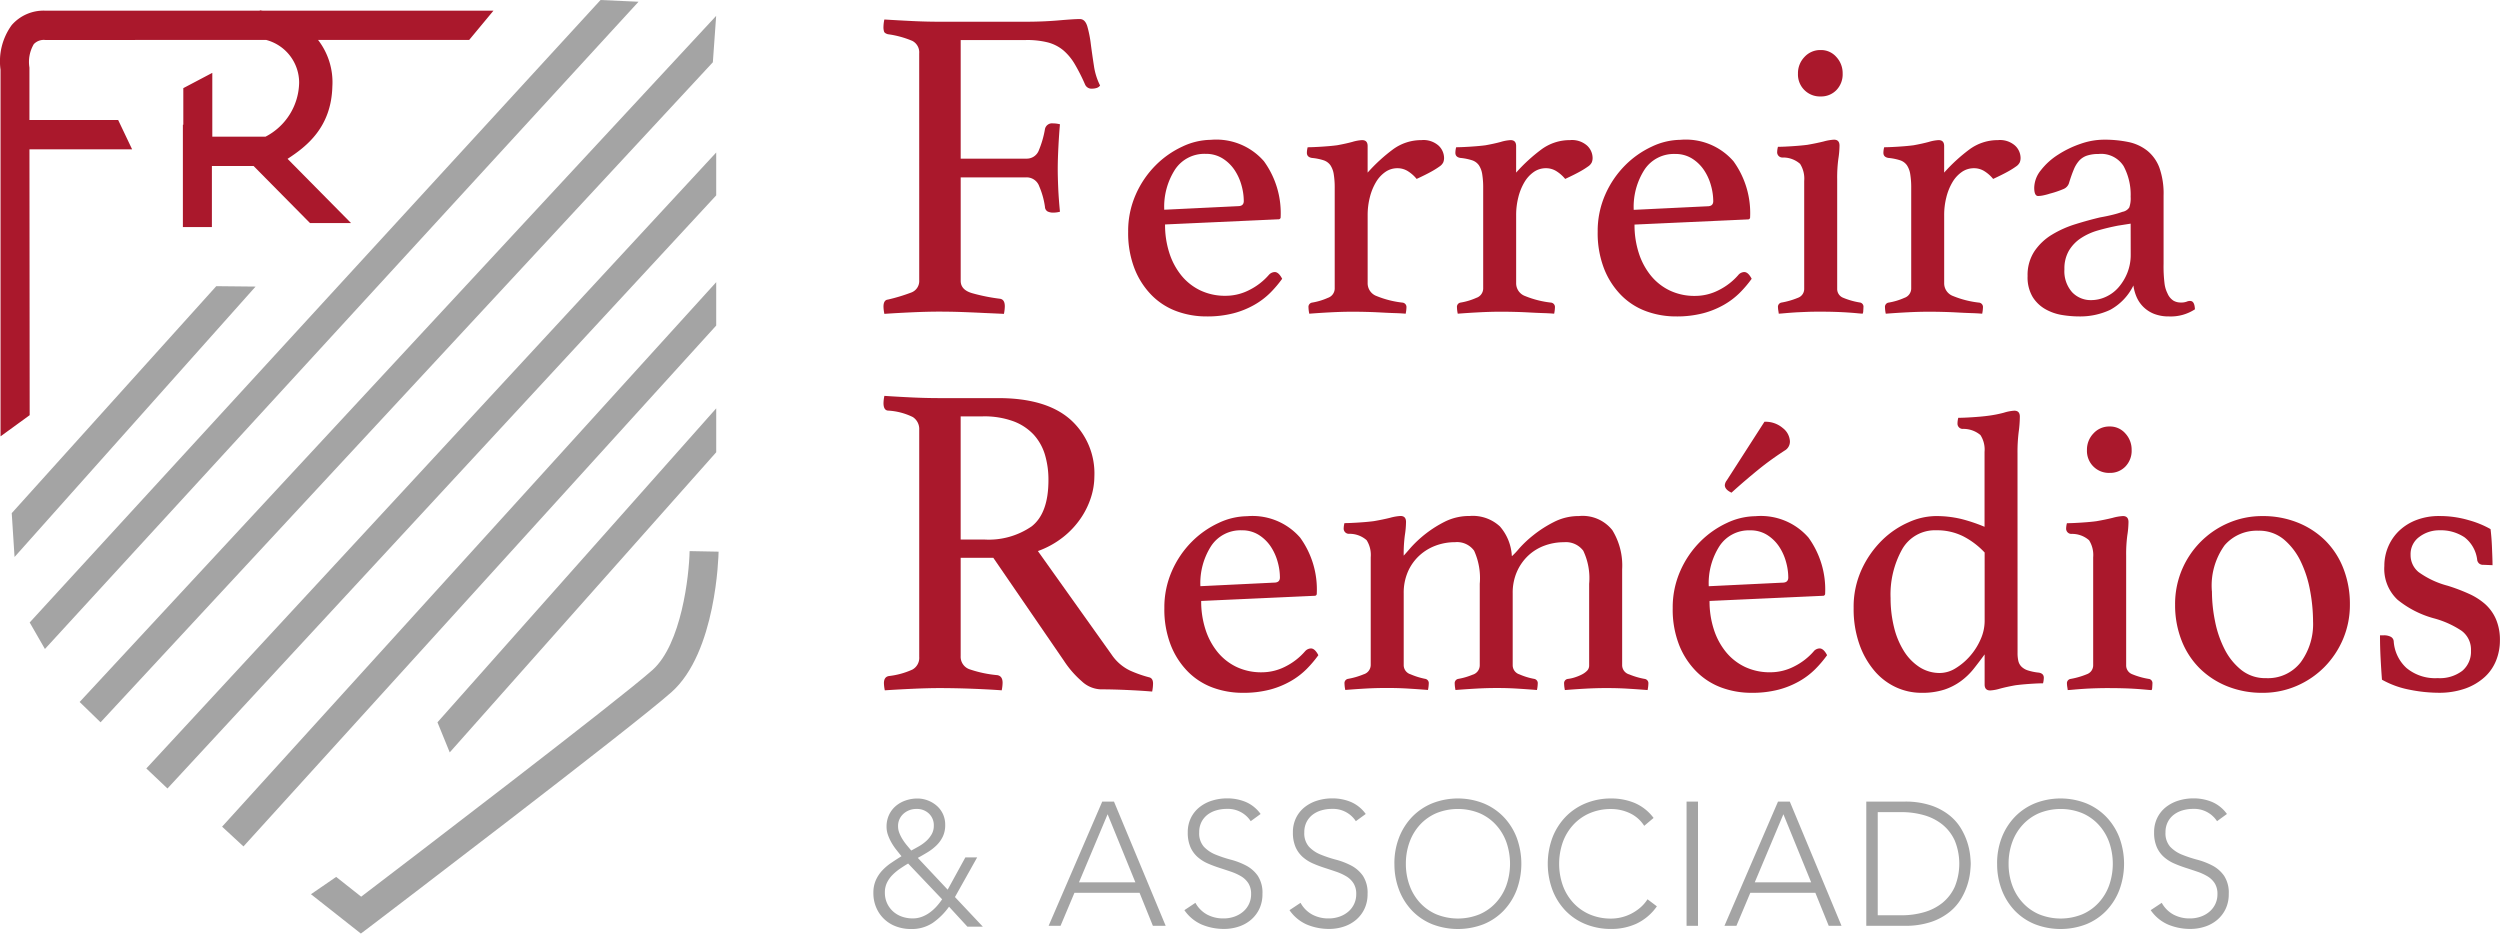 <svg xmlns="http://www.w3.org/2000/svg" width="215" height="80.285" viewBox="0 0 215 80.285">
  <defs>
    <style>
      .cls-1 {
        fill: #aa182c;
      }

      .cls-2 {
        fill: #a4a4a4;
      }
    </style>
  </defs>
  <g id="Logo" transform="translate(-420 -37)">
    <g id="Logo-2" data-name="Logo" transform="translate(420 37)">
      <path id="Caminho_162" data-name="Caminho 162" class="cls-1" d="M139.215,85.882a1.109,1.109,0,0,0-.588-1.074,8.15,8.15,0,0,0-2.106-.575q-.265-.077-.322-.211a1.218,1.218,0,0,1-.057-.441,3.335,3.335,0,0,1,.076-.614q1.252.077,2.428.134t2.238.057H148.4q1.48,0,2.808-.115t1.821-.115q.455,0,.645.633a9.713,9.713,0,0,1,.3,1.516q.114.883.266,1.861a5.5,5.5,0,0,0,.531,1.707.573.573,0,0,1-.3.211,1.294,1.294,0,0,1-.379.058.6.6,0,0,1-.607-.345,16.172,16.172,0,0,0-.892-1.765,4.646,4.646,0,0,0-.986-1.189,3.464,3.464,0,0,0-1.309-.672,7.257,7.257,0,0,0-1.9-.21h-5.615v10.2h5.653a1.109,1.109,0,0,0,1.081-.748,8.326,8.326,0,0,0,.512-1.784.617.617,0,0,1,.684-.5,2.5,2.5,0,0,1,.607.077q-.077.844-.133,1.938t-.057,1.9q0,.653.038,1.573t.152,2.11a2.311,2.311,0,0,1-.569.077,1.09,1.09,0,0,1-.493-.1.474.474,0,0,1-.228-.4,6.871,6.871,0,0,0-.493-1.765,1.144,1.144,0,0,0-1.1-.767h-5.653v8.9q0,.768.968,1.055a16.008,16.008,0,0,0,2.371.479q.455.039.455.653a3.446,3.446,0,0,1-.076.652q-.8-.039-1.707-.077-.76-.039-1.765-.077t-2.106-.039q-1.024,0-2.314.058t-2.39.134a3.33,3.33,0,0,1-.076-.614q0-.575.379-.614a15.4,15.4,0,0,0,1.973-.594,1.051,1.051,0,0,0,.721-1.055Z" transform="translate(-60.164 -81.29)"/>
      <path id="Caminho_163" data-name="Caminho 163" class="cls-1" d="M163.712,102.175a.7.7,0,0,1,.5-.239q.336,0,.638.579a9.811,9.811,0,0,1-1.011,1.193,6.486,6.486,0,0,1-1.366,1.039,7.386,7.386,0,0,1-1.8.733,8.968,8.968,0,0,1-2.326.273,7.41,7.41,0,0,1-2.562-.443,5.85,5.85,0,0,1-2.14-1.363,6.773,6.773,0,0,1-1.483-2.284,8.453,8.453,0,0,1-.556-3.2,7.737,7.737,0,0,1,.657-3.2,8.258,8.258,0,0,1,1.7-2.5,7.974,7.974,0,0,1,2.309-1.619,5.849,5.849,0,0,1,2.443-.579,5.43,5.43,0,0,1,4.567,1.84A7.6,7.6,0,0,1,164.72,97.2a.18.18,0,0,1-.2.2l-9.741.443a7.824,7.824,0,0,0,.369,2.454,5.96,5.96,0,0,0,1.042,1.943,4.734,4.734,0,0,0,1.63,1.278,4.937,4.937,0,0,0,2.166.46,4.451,4.451,0,0,0,2.066-.511,5.446,5.446,0,0,0,1.662-1.295m-5.448-10.4a3.023,3.023,0,0,0-2.617,1.329,5.9,5.9,0,0,0-.939,3.476l6.339-.307q.5,0,.5-.443a5.046,5.046,0,0,0-.2-1.363,4.521,4.521,0,0,0-.6-1.312,3.431,3.431,0,0,0-1.023-.988,2.675,2.675,0,0,0-1.459-.392" transform="translate(-54.584 -78.54)"/>
      <path id="Caminho_164" data-name="Caminho 164" class="cls-1" d="M172.779,90.578a1.962,1.962,0,0,1,1.449.477,1.477,1.477,0,0,1,.472,1.057,1.024,1.024,0,0,1-.067.375.908.908,0,0,1-.32.358,7.035,7.035,0,0,1-.708.443q-.455.255-1.264.631a3.085,3.085,0,0,0-.724-.648,1.675,1.675,0,0,0-.927-.273,1.8,1.8,0,0,0-1.044.324,2.783,2.783,0,0,0-.809.886,4.775,4.775,0,0,0-.523,1.3,6.157,6.157,0,0,0-.186,1.516v5.862a1.169,1.169,0,0,0,.776,1.108,8.273,8.273,0,0,0,2.224.562.379.379,0,0,1,.337.409,2.989,2.989,0,0,1-.067.545q-.372-.035-.927-.052t-1.163-.051q-.607-.035-1.252-.051t-1.191-.017q-.921,0-1.9.051t-1.857.12a2.95,2.95,0,0,1-.068-.545.37.37,0,0,1,.3-.409,5.512,5.512,0,0,0,1.365-.409.855.855,0,0,0,.59-.784V94.7a7.132,7.132,0,0,0-.084-1.193,1.927,1.927,0,0,0-.287-.767,1.169,1.169,0,0,0-.59-.426,4.631,4.631,0,0,0-.994-.2q-.438-.068-.438-.443a2.01,2.01,0,0,1,.067-.477q.438,0,1.23-.051t1.3-.12q.75-.135,1.313-.289a3.552,3.552,0,0,1,.836-.153q.478,0,.478.511v2.284a14.486,14.486,0,0,1,2.174-1.994,4.089,4.089,0,0,1,2.477-.8" transform="translate(-50.51 -78.531)"/>
      <path id="Caminho_165" data-name="Caminho 165" class="cls-1" d="M182.166,90.578a1.961,1.961,0,0,1,1.449.477,1.474,1.474,0,0,1,.472,1.057,1.013,1.013,0,0,1-.067.375.9.9,0,0,1-.32.358,7.014,7.014,0,0,1-.708.443q-.455.255-1.264.631A3.085,3.085,0,0,0,181,93.27a1.675,1.675,0,0,0-.927-.273,1.806,1.806,0,0,0-1.045.324,2.789,2.789,0,0,0-.809.886,4.774,4.774,0,0,0-.522,1.3,6.156,6.156,0,0,0-.185,1.516v5.862a1.168,1.168,0,0,0,.775,1.108,8.267,8.267,0,0,0,2.224.562.379.379,0,0,1,.337.409,2.952,2.952,0,0,1-.068.545q-.371-.035-.927-.052t-1.163-.051q-.607-.035-1.252-.051t-1.191-.017q-.921,0-1.9.051t-1.858.12a2.943,2.943,0,0,1-.067-.545.37.37,0,0,1,.3-.409,5.512,5.512,0,0,0,1.365-.409.856.856,0,0,0,.59-.784V94.7a7.135,7.135,0,0,0-.084-1.193,1.92,1.92,0,0,0-.287-.767,1.165,1.165,0,0,0-.589-.426,4.639,4.639,0,0,0-.994-.2q-.438-.068-.438-.443a2.01,2.01,0,0,1,.067-.477q.438,0,1.231-.051t1.3-.12q.75-.135,1.313-.289a3.547,3.547,0,0,1,.836-.153q.478,0,.478.511v2.284a14.432,14.432,0,0,1,2.174-1.994,4.089,4.089,0,0,1,2.477-.8" transform="translate(-47.123 -78.531)"/>
      <path id="Caminho_166" data-name="Caminho 166" class="cls-1" d="M193.385,102.175a.7.7,0,0,1,.5-.239q.336,0,.638.579a9.759,9.759,0,0,1-1.011,1.193,6.5,6.5,0,0,1-1.365,1.039,7.4,7.4,0,0,1-1.8.733,8.968,8.968,0,0,1-2.326.273,7.4,7.4,0,0,1-2.561-.443,5.852,5.852,0,0,1-2.141-1.363,6.781,6.781,0,0,1-1.483-2.284,8.453,8.453,0,0,1-.556-3.2,7.737,7.737,0,0,1,.657-3.2,8.248,8.248,0,0,1,1.7-2.5,7.972,7.972,0,0,1,2.308-1.619,5.853,5.853,0,0,1,2.444-.579,5.428,5.428,0,0,1,4.567,1.84,7.6,7.6,0,0,1,1.433,4.805.18.18,0,0,1-.2.2l-9.741.443a7.808,7.808,0,0,0,.369,2.454,5.95,5.95,0,0,0,1.042,1.943,4.732,4.732,0,0,0,1.629,1.278,4.939,4.939,0,0,0,2.166.46,4.449,4.449,0,0,0,2.066-.511,5.439,5.439,0,0,0,1.662-1.295m-5.447-10.4a3.022,3.022,0,0,0-2.617,1.329,5.9,5.9,0,0,0-.939,3.476l6.339-.307q.5,0,.5-.443a5.047,5.047,0,0,0-.2-1.363,4.492,4.492,0,0,0-.6-1.312,3.435,3.435,0,0,0-1.022-.988,2.678,2.678,0,0,0-1.459-.392" transform="translate(-43.879 -78.54)"/>
      <path id="Caminho_167" data-name="Caminho 167" class="cls-1" d="M196.384,107.386c-.387,0-.778,0-1.175.017s-.763.029-1.1.051-.629.046-.877.068-.4.035-.472.035c0-.023-.012-.1-.034-.239a2.045,2.045,0,0,1-.033-.307.369.369,0,0,1,.3-.408,6.752,6.752,0,0,0,1.416-.41.808.808,0,0,0,.539-.783V96.139a2.367,2.367,0,0,0-.354-1.465,2.2,2.2,0,0,0-1.533-.545.448.448,0,0,1-.438-.478,1.9,1.9,0,0,1,.068-.443q.437,0,1.23-.052t1.3-.119q.783-.135,1.4-.289a4.188,4.188,0,0,1,.886-.154q.478,0,.478.511a7.712,7.712,0,0,1-.1,1.142,12.21,12.21,0,0,0-.1,1.756v9.407a.807.807,0,0,0,.522.783,6.387,6.387,0,0,0,1.467.41.365.365,0,0,1,.269.408c0,.069-.006.171-.017.307a.536.536,0,0,1-.051.239q-.1,0-.455-.035t-.86-.068q-.505-.033-1.1-.051c-.4-.012-.788-.017-1.175-.017M194.412,86.9a2.005,2.005,0,0,1,.556-1.414,1.833,1.833,0,0,1,1.4-.6,1.741,1.741,0,0,1,1.348.6,2.04,2.04,0,0,1,.539,1.414,1.949,1.949,0,0,1-.539,1.432,1.817,1.817,0,0,1-1.348.545,1.887,1.887,0,0,1-1.955-1.977" transform="translate(-39.787 -80.582)"/>
      <path id="Caminho_168" data-name="Caminho 168" class="cls-1" d="M209.214,90.578a1.961,1.961,0,0,1,1.449.477,1.474,1.474,0,0,1,.472,1.057,1.014,1.014,0,0,1-.067.375.9.9,0,0,1-.32.358,7.017,7.017,0,0,1-.708.443q-.455.255-1.264.631a3.086,3.086,0,0,0-.724-.648,1.675,1.675,0,0,0-.927-.273,1.806,1.806,0,0,0-1.045.324,2.789,2.789,0,0,0-.809.886,4.773,4.773,0,0,0-.522,1.3,6.156,6.156,0,0,0-.185,1.516v5.862a1.168,1.168,0,0,0,.775,1.108,8.268,8.268,0,0,0,2.224.562.379.379,0,0,1,.337.409,2.951,2.951,0,0,1-.068.545q-.371-.035-.927-.052t-1.163-.051q-.607-.035-1.252-.051t-1.191-.017q-.921,0-1.9.051t-1.858.12a2.937,2.937,0,0,1-.067-.545.37.37,0,0,1,.3-.409,5.512,5.512,0,0,0,1.365-.409.855.855,0,0,0,.59-.784V94.7a7.13,7.13,0,0,0-.084-1.193,1.919,1.919,0,0,0-.287-.767,1.165,1.165,0,0,0-.589-.426,4.639,4.639,0,0,0-.994-.2q-.438-.068-.438-.443a2.009,2.009,0,0,1,.067-.477q.438,0,1.231-.051t1.3-.12q.75-.135,1.313-.289a3.548,3.548,0,0,1,.836-.153q.478,0,.478.511v2.284a14.432,14.432,0,0,1,2.174-1.994,4.089,4.089,0,0,1,2.477-.8" transform="translate(-37.365 -78.531)"/>
      <path id="Caminho_169" data-name="Caminho 169" class="cls-1" d="M222.441,104.424q.37,0,.4.716a3.79,3.79,0,0,1-2.224.613,3.436,3.436,0,0,1-1.292-.222,2.749,2.749,0,0,1-.922-.6,2.707,2.707,0,0,1-.58-.852,3.741,3.741,0,0,1-.273-.989,4.738,4.738,0,0,1-2.005,2.1,6.079,6.079,0,0,1-2.679.563,9.256,9.256,0,0,1-1.433-.12A4.319,4.319,0,0,1,210,105.14a3.1,3.1,0,0,1-1.112-1.057,3.3,3.3,0,0,1-.438-1.807,3.708,3.708,0,0,1,.589-2.13,4.84,4.84,0,0,1,1.517-1.431,9.06,9.06,0,0,1,2.022-.9q1.095-.34,2.106-.579.573-.1,1.062-.222a8.059,8.059,0,0,0,.859-.256.889.889,0,0,0,.589-.375,2.365,2.365,0,0,0,.118-.92,5.183,5.183,0,0,0-.607-2.641,2.286,2.286,0,0,0-2.157-1.039,3.093,3.093,0,0,0-.977.136,1.605,1.605,0,0,0-.674.426,2.6,2.6,0,0,0-.472.767q-.2.476-.4,1.125a.814.814,0,0,1-.456.545,8.062,8.062,0,0,1-1.2.409,4.845,4.845,0,0,1-.506.137,2.368,2.368,0,0,1-.506.068q-.337,0-.337-.716a2.463,2.463,0,0,1,.573-1.5,5.8,5.8,0,0,1,1.467-1.329A8.73,8.73,0,0,1,213,90.911a6.128,6.128,0,0,1,1.988-.358,10.149,10.149,0,0,1,2.128.2,3.883,3.883,0,0,1,1.63.75,3.416,3.416,0,0,1,1.041,1.466,6.689,6.689,0,0,1,.358,2.386v5.862a12.147,12.147,0,0,0,.084,1.721,2.58,2.58,0,0,0,.253.835,1.372,1.372,0,0,0,.522.63,1.236,1.236,0,0,0,.59.153,1.4,1.4,0,0,0,.522-.068.765.765,0,0,1,.32-.068m-5.123-6.647-1.085.171q-.881.171-1.712.409a5.311,5.311,0,0,0-1.475.665,3.344,3.344,0,0,0-1.034,1.074,3.047,3.047,0,0,0-.39,1.6,2.726,2.726,0,0,0,.661,1.977,2.2,2.2,0,0,0,1.645.681,3.007,3.007,0,0,0,1.271-.289,3.2,3.2,0,0,0,1.085-.818A4.388,4.388,0,0,0,217.03,102a4.173,4.173,0,0,0,.288-1.568Z" transform="translate(-34.077 -78.54)"/>
      <path id="Caminho_170" data-name="Caminho 170" class="cls-2" d="M141.892,140.031l1.522-2.776h1.015l-1.91,3.41,2.4,2.55h-1.328l-1.581-1.72a5.8,5.8,0,0,1-1.41,1.4,3.261,3.261,0,0,1-1.873.52,3.585,3.585,0,0,1-1.261-.219,2.933,2.933,0,0,1-1.708-1.607,3.128,3.128,0,0,1-.254-1.282,2.64,2.64,0,0,1,.209-1.086,3.009,3.009,0,0,1,.544-.83,4.459,4.459,0,0,1,.769-.656q.432-.294.895-.581-.223-.272-.455-.566a4.781,4.781,0,0,1-.41-.611,3.987,3.987,0,0,1-.3-.656,2.088,2.088,0,0,1-.119-.7,2.345,2.345,0,0,1,.216-1.026,2.258,2.258,0,0,1,.582-.762,2.605,2.605,0,0,1,.85-.475,3.08,3.08,0,0,1,1.007-.166,2.471,2.471,0,0,1,.895.166,2.531,2.531,0,0,1,.769.46,2.136,2.136,0,0,1,.53.709,2.17,2.17,0,0,1,.194.928,2.288,2.288,0,0,1-.2,1,2.668,2.668,0,0,1-.537.755,4.173,4.173,0,0,1-.753.588q-.418.257-.865.5Zm-3.4-2.248q-.358.212-.709.453a4.466,4.466,0,0,0-.642.535,2.482,2.482,0,0,0-.47.664,1.9,1.9,0,0,0-.179.838,2.184,2.184,0,0,0,.187.92,2.157,2.157,0,0,0,.507.7,2.236,2.236,0,0,0,.761.453,2.746,2.746,0,0,0,.933.158,2.225,2.225,0,0,0,.783-.136,2.836,2.836,0,0,0,.679-.362,3.816,3.816,0,0,0,.582-.52,5.413,5.413,0,0,0,.492-.627Zm.731-4.692a1.635,1.635,0,0,0-1.134.415,1.4,1.4,0,0,0-.463,1.093,1.527,1.527,0,0,0,.112.559,3.221,3.221,0,0,0,.283.558,4.759,4.759,0,0,0,.373.513l.366.437q.313-.166.657-.362a3.563,3.563,0,0,0,.627-.452,2.386,2.386,0,0,0,.47-.581,1.472,1.472,0,0,0,.187-.747,1.37,1.37,0,0,0-.418-1.034,1.473,1.473,0,0,0-1.06-.4" transform="translate(-60.393 -63.52)"/>
      <path id="Caminho_171" data-name="Caminho 171" class="cls-2" d="M151.19,132.385H152.2l4.446,10.682h-1.1L154.4,140.23H148.8l-1.194,2.837H146.58Zm.463,1.087-2.462,5.854h4.849Z" transform="translate(-56.398 -63.448)"/>
      <path id="Caminho_172" data-name="Caminho 172" class="cls-2" d="M156.106,141.163a2.529,2.529,0,0,0,1.007,1.01,2.929,2.929,0,0,0,1.41.332,2.791,2.791,0,0,0,.925-.151,2.345,2.345,0,0,0,.753-.423,1.939,1.939,0,0,0,.694-1.524,1.685,1.685,0,0,0-.231-.92,1.874,1.874,0,0,0-.619-.6,4.6,4.6,0,0,0-.873-.4q-.485-.166-1-.332t-1-.377a3.336,3.336,0,0,1-.873-.551,2.453,2.453,0,0,1-.619-.852,3.075,3.075,0,0,1-.231-1.267,2.775,2.775,0,0,1,.276-1.26,2.688,2.688,0,0,1,.747-.921,3.3,3.3,0,0,1,1.082-.558,4.332,4.332,0,0,1,1.283-.189,4.113,4.113,0,0,1,1.6.309,3.054,3.054,0,0,1,1.276,1.033l-.85.619a2.339,2.339,0,0,0-2.059-1.056,3.169,3.169,0,0,0-.91.128,2.258,2.258,0,0,0-.753.377,1.854,1.854,0,0,0-.515.626,1.922,1.922,0,0,0-.194.89,1.733,1.733,0,0,0,.4,1.23,2.845,2.845,0,0,0,1.007.679,10.689,10.689,0,0,0,1.313.437,6.322,6.322,0,0,1,1.313.505,2.852,2.852,0,0,1,1.007.883,2.654,2.654,0,0,1,.4,1.561,2.926,2.926,0,0,1-.269,1.283,2.813,2.813,0,0,1-.723.943,3.11,3.11,0,0,1-1.052.581,3.932,3.932,0,0,1-1.238.2,4.922,4.922,0,0,1-1.925-.37,3.526,3.526,0,0,1-1.507-1.244Z" transform="translate(-53.301 -63.52)"/>
      <path id="Caminho_173" data-name="Caminho 173" class="cls-2" d="M162.751,141.163a2.523,2.523,0,0,0,1.007,1.01,2.926,2.926,0,0,0,1.41.332,2.8,2.8,0,0,0,.925-.151,2.35,2.35,0,0,0,.753-.423,1.944,1.944,0,0,0,.694-1.524,1.681,1.681,0,0,0-.232-.92,1.864,1.864,0,0,0-.619-.6,4.593,4.593,0,0,0-.872-.4q-.486-.166-1-.332t-1-.377a3.333,3.333,0,0,1-.872-.551,2.454,2.454,0,0,1-.62-.852,3.084,3.084,0,0,1-.231-1.267,2.767,2.767,0,0,1,.276-1.26,2.676,2.676,0,0,1,.746-.921,3.3,3.3,0,0,1,1.081-.558,4.336,4.336,0,0,1,1.284-.189,4.115,4.115,0,0,1,1.6.309,3.057,3.057,0,0,1,1.276,1.033l-.851.619a2.337,2.337,0,0,0-2.059-1.056,3.175,3.175,0,0,0-.911.128,2.262,2.262,0,0,0-.753.377,1.866,1.866,0,0,0-.515.626,1.922,1.922,0,0,0-.194.89,1.735,1.735,0,0,0,.4,1.23,2.842,2.842,0,0,0,1.008.679,10.678,10.678,0,0,0,1.312.437,6.3,6.3,0,0,1,1.313.505,2.854,2.854,0,0,1,1.008.883,2.654,2.654,0,0,1,.4,1.561,2.926,2.926,0,0,1-.269,1.283,2.813,2.813,0,0,1-.723.943,3.11,3.11,0,0,1-1.052.581,3.937,3.937,0,0,1-1.238.2,4.921,4.921,0,0,1-1.925-.37,3.528,3.528,0,0,1-1.507-1.244Z" transform="translate(-50.904 -63.52)"/>
      <path id="Caminho_174" data-name="Caminho 174" class="cls-2" d="M168.433,137.8a6.094,6.094,0,0,1,.4-2.248,5.355,5.355,0,0,1,1.119-1.773,5.091,5.091,0,0,1,1.723-1.169,6.027,6.027,0,0,1,4.431,0,5.082,5.082,0,0,1,1.724,1.169,5.356,5.356,0,0,1,1.119,1.773,6.5,6.5,0,0,1,0,4.5,5.341,5.341,0,0,1-1.119,1.781A4.987,4.987,0,0,1,176.109,143a6.13,6.13,0,0,1-4.431,0,5,5,0,0,1-1.723-1.162,5.339,5.339,0,0,1-1.119-1.781,6.148,6.148,0,0,1-.4-2.255m.984,0a5.373,5.373,0,0,0,.314,1.856,4.419,4.419,0,0,0,.895,1.493,4.131,4.131,0,0,0,1.41,1,4.945,4.945,0,0,0,3.715,0,4.113,4.113,0,0,0,1.41-1,4.4,4.4,0,0,0,.9-1.493,5.647,5.647,0,0,0,0-3.711,4.405,4.405,0,0,0-.9-1.494,4.128,4.128,0,0,0-1.41-1,4.951,4.951,0,0,0-3.715,0,4.145,4.145,0,0,0-1.41,1,4.421,4.421,0,0,0-.895,1.494,5.37,5.37,0,0,0-.314,1.856" transform="translate(-48.515 -63.52)"/>
      <path id="Caminho_175" data-name="Caminho 175" class="cls-2" d="M187.51,141.465a4.486,4.486,0,0,1-1.76,1.493,5.186,5.186,0,0,1-2.164.452,5.76,5.76,0,0,1-2.216-.415,4.987,4.987,0,0,1-1.723-1.161,5.339,5.339,0,0,1-1.119-1.781,6.5,6.5,0,0,1,0-4.5,5.355,5.355,0,0,1,1.119-1.773,5.083,5.083,0,0,1,1.723-1.169,5.683,5.683,0,0,1,2.216-.423,5.219,5.219,0,0,1,2.007.385,3.988,3.988,0,0,1,1.633,1.29l-.806.679a2.935,2.935,0,0,0-1.261-1.1,3.782,3.782,0,0,0-1.574-.346,4.588,4.588,0,0,0-1.858.362,4.138,4.138,0,0,0-1.41,1,4.413,4.413,0,0,0-.9,1.494,5.656,5.656,0,0,0,0,3.711,4.41,4.41,0,0,0,.9,1.493,4.131,4.131,0,0,0,1.41,1,4.589,4.589,0,0,0,1.858.362,3.848,3.848,0,0,0,1.679-.4,4.034,4.034,0,0,0,.783-.513,3.275,3.275,0,0,0,.657-.747Z" transform="translate(-45.018 -63.52)"/>
      <rect id="Retângulo_1" data-name="Retângulo 1" class="cls-2" width="0.984" height="10.682" transform="translate(145.044 68.937)"/>
      <path id="Caminho_176" data-name="Caminho 176" class="cls-2" d="M193.9,132.385h1.014l4.447,10.682h-1.1l-1.149-2.837h-5.595l-1.194,2.837h-1.029Zm.463,1.087-2.462,5.854h4.849Z" transform="translate(-40.991 -63.448)"/>
      <path id="Caminho_177" data-name="Caminho 177" class="cls-2" d="M198.257,132.385h3.267a6.978,6.978,0,0,1,2.328.34,5.164,5.164,0,0,1,1.589.867,4.283,4.283,0,0,1,1,1.17,5.745,5.745,0,0,1,.753,2.293c.03.317.045.541.045.672s-.015.354-.045.671a5.751,5.751,0,0,1-.753,2.293,4.272,4.272,0,0,1-1,1.169,5.142,5.142,0,0,1-1.589.868,6.993,6.993,0,0,1-2.328.339h-3.267Zm.985,9.777h2.029a6.985,6.985,0,0,0,1.955-.264,4.466,4.466,0,0,0,1.582-.807,3.8,3.8,0,0,0,1.059-1.381,5.269,5.269,0,0,0,0-3.968,3.8,3.8,0,0,0-1.059-1.38,4.458,4.458,0,0,0-1.582-.807,7,7,0,0,0-1.955-.264h-2.029Z" transform="translate(-37.756 -63.448)"/>
      <path id="Caminho_178" data-name="Caminho 178" class="cls-2" d="M206.524,137.8a6.094,6.094,0,0,1,.4-2.248,5.355,5.355,0,0,1,1.119-1.773,5.091,5.091,0,0,1,1.723-1.169,6.027,6.027,0,0,1,4.431,0,5.082,5.082,0,0,1,1.724,1.169,5.355,5.355,0,0,1,1.119,1.773,6.5,6.5,0,0,1,0,4.5,5.34,5.34,0,0,1-1.119,1.781A4.987,4.987,0,0,1,214.2,143a6.13,6.13,0,0,1-4.431,0,5,5,0,0,1-1.723-1.162,5.339,5.339,0,0,1-1.119-1.781,6.148,6.148,0,0,1-.4-2.255m.985,0a5.385,5.385,0,0,0,.313,1.856,4.411,4.411,0,0,0,.9,1.493,4.123,4.123,0,0,0,1.41,1,4.945,4.945,0,0,0,3.715,0,4.113,4.113,0,0,0,1.41-1,4.4,4.4,0,0,0,.9-1.493,5.647,5.647,0,0,0,0-3.711,4.405,4.405,0,0,0-.9-1.494,4.127,4.127,0,0,0-1.41-1,4.951,4.951,0,0,0-3.715,0,4.138,4.138,0,0,0-1.41,1,4.413,4.413,0,0,0-.9,1.494,5.383,5.383,0,0,0-.313,1.856" transform="translate(-34.773 -63.52)"/>
      <path id="Caminho_179" data-name="Caminho 179" class="cls-2" d="M217.178,141.163a2.536,2.536,0,0,0,1.007,1.01,2.929,2.929,0,0,0,1.41.332,2.794,2.794,0,0,0,.926-.151,2.336,2.336,0,0,0,.753-.423,1.935,1.935,0,0,0,.694-1.524,1.685,1.685,0,0,0-.231-.92,1.875,1.875,0,0,0-.62-.6,4.567,4.567,0,0,0-.873-.4q-.485-.166-1-.332t-1-.377a3.341,3.341,0,0,1-.872-.551,2.446,2.446,0,0,1-.619-.852,3.074,3.074,0,0,1-.232-1.267,2.768,2.768,0,0,1,.276-1.26,2.693,2.693,0,0,1,.746-.921,3.309,3.309,0,0,1,1.082-.558,4.335,4.335,0,0,1,1.283-.189,4.116,4.116,0,0,1,1.6.309,3.054,3.054,0,0,1,1.276,1.033l-.851.619a2.339,2.339,0,0,0-2.059-1.056,3.171,3.171,0,0,0-.91.128,2.26,2.26,0,0,0-.753.377,1.842,1.842,0,0,0-.515.626,1.915,1.915,0,0,0-.195.89,1.733,1.733,0,0,0,.4,1.23,2.85,2.85,0,0,0,1.007.679,10.7,10.7,0,0,0,1.313.437,6.323,6.323,0,0,1,1.313.505,2.847,2.847,0,0,1,1.007.883,2.655,2.655,0,0,1,.4,1.561,2.926,2.926,0,0,1-.268,1.283,2.827,2.827,0,0,1-.723.943,3.12,3.12,0,0,1-1.052.581,3.937,3.937,0,0,1-1.239.2,4.922,4.922,0,0,1-1.924-.37,3.523,3.523,0,0,1-1.507-1.244Z" transform="translate(-31.268 -63.52)"/>
      <path id="Caminho_180" data-name="Caminho 180" class="cls-2" d="M81.291,123.1l-.242-3.77,17.59-19.52,3.38.035Z" transform="translate(-80.04 -75.199)"/>
      <path id="Caminho_181" data-name="Caminho 181" class="cls-2" d="M83.494,137.537l-1.311-2.28,49.094-53.532,3.267.148Z" transform="translate(-79.63 -81.724)"/>
      <path id="Caminho_182" data-name="Caminho 182" class="cls-2" d="M87.138,143.481l-1.8-1.748,54.742-59.005-.285,3.99Z" transform="translate(-78.49 -81.363)"/>
      <path id="Caminho_183" data-name="Caminho 183" class="cls-2" d="M91.373,146.058l-1.818-1.723,49.01-52.973v3.688Z" transform="translate(-76.971 -78.248)"/>
      <path id="Caminho_184" data-name="Caminho 184" class="cls-2" d="M96.181,148.085l-1.838-1.7,42.494-46.826v3.729Z" transform="translate(-75.243 -75.292)"/>
      <path id="Caminho_185" data-name="Caminho 185" class="cls-2" d="M109.01,137.12l-1.055-2.588,23.972-27v3.776Z" transform="translate(-70.333 -72.414)"/>
      <path id="Caminho_186" data-name="Caminho 186" class="cls-2" d="M104.252,149.446l-4.292-3.383,2.167-1.489,2.151,1.7c3.951-3.011,21.989-16.782,25.037-19.481,2.513-2.223,3.168-8.143,3.208-10.238l2.493.048c-.007.353-.2,8.675-4.058,12.088-3.477,3.079-25.027,19.482-25.943,20.18Z" transform="translate(-73.217 -69.16)"/>
      <path id="Caminho_187" data-name="Caminho 187" class="cls-1" d="M122.745,82.408H102.9c-.1-.014-.221-.029-.244-.034l-.008.034H84.214a3.637,3.637,0,0,0-2.9,1.24,5.3,5.3,0,0,0-.961,3.839v31.529l2.506-1.822L82.84,94.33h8.828l-1.2-2.522H82.838l0-4.507a3.024,3.024,0,0,1,.376-2.015,1.179,1.179,0,0,1,1-.356l18.976-.007a3.8,3.8,0,0,1,2.843,3.676,5.334,5.334,0,0,1-2.893,4.646H98.565v-5.49L96.072,89.07v3.149h-.037v8.8H98.53V95.766h3.586l4.85,4.906h3.529l-5.458-5.521c1.625-1.057,3.765-2.7,3.853-6.229a5.95,5.95,0,0,0-1.232-4l13,0Z" transform="translate(-80.307 -81.49)"/>
      <path id="Caminho_188" data-name="Caminho 188" class="cls-1" d="M145.589,120.67h-2.807v8.441a1.138,1.138,0,0,0,.778,1.151,10.169,10.169,0,0,0,2.371.5q.456.078.456.653a3.447,3.447,0,0,1-.076.652q-1.025-.077-2.485-.134t-2.864-.058q-.987,0-2.276.058t-2.428.134a3.292,3.292,0,0,1-.076-.614q0-.536.417-.613a6.732,6.732,0,0,0,2.03-.557,1.148,1.148,0,0,0,.588-1.093V109.659a1.224,1.224,0,0,0-.55-1.093,5.5,5.5,0,0,0-2.143-.556q-.38-.038-.379-.652a3.3,3.3,0,0,1,.076-.614q1.137.077,2.352.134t2.314.058h5.122q4.1,0,6.184,1.822a6.212,6.212,0,0,1,2.087,4.929,5.982,5.982,0,0,1-.285,1.765,6.951,6.951,0,0,1-.873,1.8,7.324,7.324,0,0,1-1.517,1.63,7.671,7.671,0,0,1-2.182,1.208l6.336,8.9a3.987,3.987,0,0,0,1.594,1.381,10.381,10.381,0,0,0,1.631.575q.341.077.342.537a3.6,3.6,0,0,1-.076.691q-.874-.077-2.124-.134t-2.314-.058a2.517,2.517,0,0,1-1.613-.691,8.436,8.436,0,0,1-1.536-1.765Zm-.8-1.573a6.5,6.5,0,0,0,4.1-1.132q1.441-1.131,1.441-3.971a7.493,7.493,0,0,0-.3-2.187,4.467,4.467,0,0,0-.968-1.727,4.56,4.56,0,0,0-1.745-1.151,7.276,7.276,0,0,0-2.636-.422h-1.9V119.1Z" transform="translate(-60.164 -72.699)"/>
      <path id="Caminho_189" data-name="Caminho 189" class="cls-1" d="M166,125.962a.7.7,0,0,1,.5-.238q.336,0,.638.579a9.852,9.852,0,0,1-1.011,1.193,6.5,6.5,0,0,1-1.366,1.039,7.406,7.406,0,0,1-1.8.733,8.969,8.969,0,0,1-2.326.272,7.422,7.422,0,0,1-2.562-.443,5.851,5.851,0,0,1-2.14-1.363,6.768,6.768,0,0,1-1.483-2.284,8.451,8.451,0,0,1-.556-3.2,7.737,7.737,0,0,1,.657-3.2,8.259,8.259,0,0,1,1.7-2.5,7.974,7.974,0,0,1,2.309-1.619,5.849,5.849,0,0,1,2.443-.579,5.43,5.43,0,0,1,4.567,1.84,7.6,7.6,0,0,1,1.432,4.805.18.18,0,0,1-.2.2l-9.741.443a7.823,7.823,0,0,0,.369,2.454,5.955,5.955,0,0,0,1.042,1.943,4.743,4.743,0,0,0,1.63,1.279,4.945,4.945,0,0,0,2.166.46,4.457,4.457,0,0,0,2.066-.511,5.447,5.447,0,0,0,1.662-1.3m-5.448-10.4a3.023,3.023,0,0,0-2.617,1.329,5.9,5.9,0,0,0-.938,3.476l6.339-.307q.5,0,.5-.443a5.047,5.047,0,0,0-.2-1.363,4.521,4.521,0,0,0-.6-1.312,3.431,3.431,0,0,0-1.023-.988,2.675,2.675,0,0,0-1.459-.392" transform="translate(-53.759 -69.958)"/>
      <path id="Caminho_190" data-name="Caminho 190" class="cls-1" d="M179.7,117.782a6.226,6.226,0,0,0,.609-.647,9.673,9.673,0,0,1,1.235-1.159,10.18,10.18,0,0,1,1.759-1.125,4.643,4.643,0,0,1,2.148-.512,3.259,3.259,0,0,1,2.875,1.211,5.787,5.787,0,0,1,.846,3.357v8.282a.828.828,0,0,0,.607.767,6.423,6.423,0,0,0,1.348.392.37.37,0,0,1,.3.409,2.985,2.985,0,0,1-.067.546q-.877-.069-1.722-.12t-1.834-.051q-.887,0-1.8.051t-1.756.12a2.9,2.9,0,0,1-.068-.546.37.37,0,0,1,.3-.409,3.2,3.2,0,0,0,.624-.137,3.969,3.969,0,0,0,.589-.239,1.731,1.731,0,0,0,.455-.323.632.632,0,0,0,.186-.461v-7.021a5.486,5.486,0,0,0-.506-2.846,1.863,1.863,0,0,0-1.652-.733,4.83,4.83,0,0,0-1.668.289,4.122,4.122,0,0,0-1.4.852,4.234,4.234,0,0,0-.978,1.38,4.488,4.488,0,0,0-.371,1.875v6.2a.821.821,0,0,0,.573.767,5.793,5.793,0,0,0,1.281.392.37.37,0,0,1,.3.409,2.946,2.946,0,0,1-.068.546q-.877-.069-1.7-.12t-1.736-.051q-.91,0-1.8.051t-1.769.12a2.935,2.935,0,0,1-.067-.546.37.37,0,0,1,.3-.409,5.77,5.77,0,0,0,1.23-.358.849.849,0,0,0,.623-.8v-7.021a5.674,5.674,0,0,0-.486-2.846,1.807,1.807,0,0,0-1.626-.733,4.783,4.783,0,0,0-1.66.289,4.279,4.279,0,0,0-1.409.852,4.125,4.125,0,0,0-.99,1.38,4.521,4.521,0,0,0-.369,1.875v6.2a.824.824,0,0,0,.59.767,6.242,6.242,0,0,0,1.264.392.37.37,0,0,1,.3.409,2.985,2.985,0,0,1-.067.546q-.877-.069-1.722-.12t-1.8-.051q-.99,0-1.868.051t-1.721.12a2.946,2.946,0,0,1-.068-.546.37.37,0,0,1,.3-.409,6.433,6.433,0,0,0,1.348-.392.846.846,0,0,0,.607-.8v-9.27a2.371,2.371,0,0,0-.354-1.466,2.207,2.207,0,0,0-1.533-.545.448.448,0,0,1-.438-.478,1.921,1.921,0,0,1,.067-.443q.438,0,1.231-.051t1.3-.12q.784-.135,1.4-.289a4.191,4.191,0,0,1,.886-.154q.478,0,.477.512a7.766,7.766,0,0,1-.1,1.142,12.186,12.186,0,0,0-.1,1.756q.1-.1.571-.648a9.977,9.977,0,0,1,2.955-2.267,4.687,4.687,0,0,1,2.15-.494,3.429,3.429,0,0,1,2.6.9,4.2,4.2,0,0,1,1.024,2.539" transform="translate(-49.667 -69.958)"/>
      <path id="Caminho_191" data-name="Caminho 191" class="cls-1" d="M198.154,128.113a.705.705,0,0,1,.506-.239q.336,0,.64.58a9.8,9.8,0,0,1-1.011,1.193,6.469,6.469,0,0,1-1.365,1.039,7.377,7.377,0,0,1-1.8.733,8.966,8.966,0,0,1-2.326.272,7.433,7.433,0,0,1-2.563-.443,5.947,5.947,0,0,1-2.151-1.363,6.765,6.765,0,0,1-1.5-2.284,8.375,8.375,0,0,1-.561-3.2,7.739,7.739,0,0,1,.657-3.2,8.246,8.246,0,0,1,1.7-2.5,7.974,7.974,0,0,1,2.308-1.62,5.861,5.861,0,0,1,2.444-.579,5.429,5.429,0,0,1,4.567,1.84,7.606,7.606,0,0,1,1.433,4.806.18.18,0,0,1-.2.2l-9.741.443a7.773,7.773,0,0,0,.371,2.453,5.932,5.932,0,0,0,1.044,1.943,4.752,4.752,0,0,0,1.634,1.278,4.974,4.974,0,0,0,2.174.46,4.482,4.482,0,0,0,2.073-.511,5.464,5.464,0,0,0,1.668-1.295m-5.477-10.4a3.023,3.023,0,0,0-2.616,1.329,5.9,5.9,0,0,0-.939,3.476l6.339-.307q.5,0,.5-.443a5.05,5.05,0,0,0-.2-1.363,4.5,4.5,0,0,0-.6-1.312,3.442,3.442,0,0,0-1.022-.988,2.678,2.678,0,0,0-1.459-.392m1.231-9.338a2.281,2.281,0,0,1,1.584.545,1.54,1.54,0,0,1,.607,1.125.887.887,0,0,1-.472.818q-.675.444-1.214.835t-1.061.818q-.524.427-1.078.9t-1.2,1.057q-.574-.272-.573-.648a.754.754,0,0,1,.168-.409Z" transform="translate(-42.17 -72.109)"/>
      <path id="Caminho_192" data-name="Caminho 192" class="cls-1" d="M211.552,128.5a3.106,3.106,0,0,0,.067.7,1.016,1.016,0,0,0,.27.494,1.382,1.382,0,0,0,.556.324,4.628,4.628,0,0,0,.926.188c.292.046.439.193.439.443a2.045,2.045,0,0,1-.068.477q-.438,0-1.163.051c-.484.034-.893.074-1.23.12q-.752.136-1.315.289a3.56,3.56,0,0,1-.836.153c-.319,0-.478-.17-.478-.511v-2.59q-.473.649-.944,1.244a5.75,5.75,0,0,1-1.1,1.056,5.158,5.158,0,0,1-1.432.733,6.164,6.164,0,0,1-1.955.272,5.218,5.218,0,0,1-2.191-.477,5.4,5.4,0,0,1-1.854-1.414,7.182,7.182,0,0,1-1.3-2.3,9.14,9.14,0,0,1-.489-3.1,7.694,7.694,0,0,1,.708-3.357,8.463,8.463,0,0,1,1.753-2.488,7.59,7.59,0,0,1,2.274-1.534,5.811,5.811,0,0,1,2.276-.529,9.158,9.158,0,0,1,2.275.256,14.378,14.378,0,0,1,1.972.665v-6.441a2.3,2.3,0,0,0-.354-1.449,2.268,2.268,0,0,0-1.534-.528.448.448,0,0,1-.438-.477,2.011,2.011,0,0,1,.067-.477q.438,0,1.23-.051t1.3-.12a10.029,10.029,0,0,0,1.4-.272,3.8,3.8,0,0,1,.887-.17q.477,0,.477.511a10.1,10.1,0,0,1-.1,1.329,14.033,14.033,0,0,0-.1,1.84Zm-2.831-8.623a6.764,6.764,0,0,0-1.854-1.4,5.006,5.006,0,0,0-2.292-.511,3.234,3.234,0,0,0-2.949,1.636,7.967,7.967,0,0,0-.994,4.193,10.4,10.4,0,0,0,.287,2.47,6.921,6.921,0,0,0,.843,2.062,4.428,4.428,0,0,0,1.348,1.4,3.193,3.193,0,0,0,1.769.511,2.579,2.579,0,0,0,1.348-.409,5.3,5.3,0,0,0,1.23-1.039,5.5,5.5,0,0,0,.911-1.431,3.9,3.9,0,0,0,.354-1.585Z" transform="translate(-38.042 -72.361)"/>
      <path id="Caminho_193" data-name="Caminho 193" class="cls-1" d="M214.647,131.174q-.58,0-1.175.017t-1.1.051c-.337.022-.629.046-.877.069s-.4.034-.472.034c0-.023-.012-.1-.034-.239a2.049,2.049,0,0,1-.033-.307.37.37,0,0,1,.3-.409,6.758,6.758,0,0,0,1.416-.409.81.81,0,0,0,.539-.784v-9.27a2.37,2.37,0,0,0-.354-1.466,2.207,2.207,0,0,0-1.533-.545.448.448,0,0,1-.438-.478,1.9,1.9,0,0,1,.068-.443q.437,0,1.23-.051t1.3-.12q.783-.135,1.4-.289a4.19,4.19,0,0,1,.886-.154q.478,0,.478.512a7.718,7.718,0,0,1-.1,1.142,12.2,12.2,0,0,0-.1,1.755V129.2a.809.809,0,0,0,.522.784,6.391,6.391,0,0,0,1.467.409.366.366,0,0,1,.269.409c0,.068-.006.17-.017.307a.535.535,0,0,1-.051.239c-.067,0-.219-.012-.455-.034s-.523-.046-.86-.069-.7-.04-1.1-.051-.788-.017-1.175-.017m-1.972-20.484a2.006,2.006,0,0,1,.556-1.415,1.834,1.834,0,0,1,1.4-.6,1.743,1.743,0,0,1,1.348.6,2.041,2.041,0,0,1,.539,1.415,1.948,1.948,0,0,1-.539,1.431,1.817,1.817,0,0,1-1.348.545,1.887,1.887,0,0,1-1.955-1.977" transform="translate(-33.198 -72)"/>
      <path id="Caminho_194" data-name="Caminho 194" class="cls-1" d="M217.773,121.941a7.558,7.558,0,0,1,4.568-7,7.288,7.288,0,0,1,2.949-.6,7.971,7.971,0,0,1,3.033.562,7.145,7.145,0,0,1,2.376,1.551,6.9,6.9,0,0,1,1.55,2.4,8.354,8.354,0,0,1,.557,3.085,7.519,7.519,0,0,1-.59,2.982,7.675,7.675,0,0,1-1.6,2.4,7.572,7.572,0,0,1-2.376,1.619,7.294,7.294,0,0,1-2.949.6,7.967,7.967,0,0,1-3.034-.562,7.124,7.124,0,0,1-2.376-1.551,6.922,6.922,0,0,1-1.55-2.386,8.311,8.311,0,0,1-.557-3.1m3.168-1.125a12.988,12.988,0,0,0,.27,2.59,9.145,9.145,0,0,0,.826,2.4,5.406,5.406,0,0,0,1.432,1.772,3.3,3.3,0,0,0,2.123.7,3.563,3.563,0,0,0,2.983-1.363,5.544,5.544,0,0,0,1.062-3.511,14.687,14.687,0,0,0-.253-2.641,9.716,9.716,0,0,0-.809-2.522,5.667,5.667,0,0,0-1.449-1.892,3.318,3.318,0,0,0-2.207-.75,3.655,3.655,0,0,0-2.882,1.244,5.927,5.927,0,0,0-1.1,3.971" transform="translate(-30.715 -69.958)"/>
      <path id="Caminho_195" data-name="Caminho 195" class="cls-1" d="M239.626,118.532a.53.53,0,0,1-.388-.119.546.546,0,0,1-.152-.256,2.874,2.874,0,0,0-1.1-1.994,3.665,3.665,0,0,0-2.141-.6,2.836,2.836,0,0,0-1.735.562,1.822,1.822,0,0,0-.758,1.551,1.877,1.877,0,0,0,.691,1.483,7.569,7.569,0,0,0,2.511,1.176,15.8,15.8,0,0,1,1.8.682,5.563,5.563,0,0,1,1.416.9,3.735,3.735,0,0,1,.927,1.3,4.518,4.518,0,0,1,.337,1.824,4.634,4.634,0,0,1-.32,1.7,3.864,3.864,0,0,1-.977,1.431,4.943,4.943,0,0,1-1.652.989,6.752,6.752,0,0,1-2.376.375,12.861,12.861,0,0,1-2.41-.256,7.807,7.807,0,0,1-2.409-.869q-.068-.886-.118-1.857t-.051-1.96h.337a1.262,1.262,0,0,1,.573.12.479.479,0,0,1,.269.392,3.407,3.407,0,0,0,1.1,2.3,3.848,3.848,0,0,0,2.679.87,3.187,3.187,0,0,0,2.123-.63,2.142,2.142,0,0,0,.742-1.721,2.007,2.007,0,0,0-.809-1.721,8.019,8.019,0,0,0-2.393-1.074,8.476,8.476,0,0,1-3.118-1.6,3.643,3.643,0,0,1-1.129-2.9,4.194,4.194,0,0,1,.337-1.67,4.112,4.112,0,0,1,.944-1.363,4.454,4.454,0,0,1,1.483-.92,5.363,5.363,0,0,1,1.955-.34,8.829,8.829,0,0,1,2.544.358,8.227,8.227,0,0,1,1.871.767q.033.273.067.665t.051.818c.011.284.023.568.034.852s.017.541.017.767Z" transform="translate(-26.041 -69.958)"/>
    </g>
  </g>
</svg>
